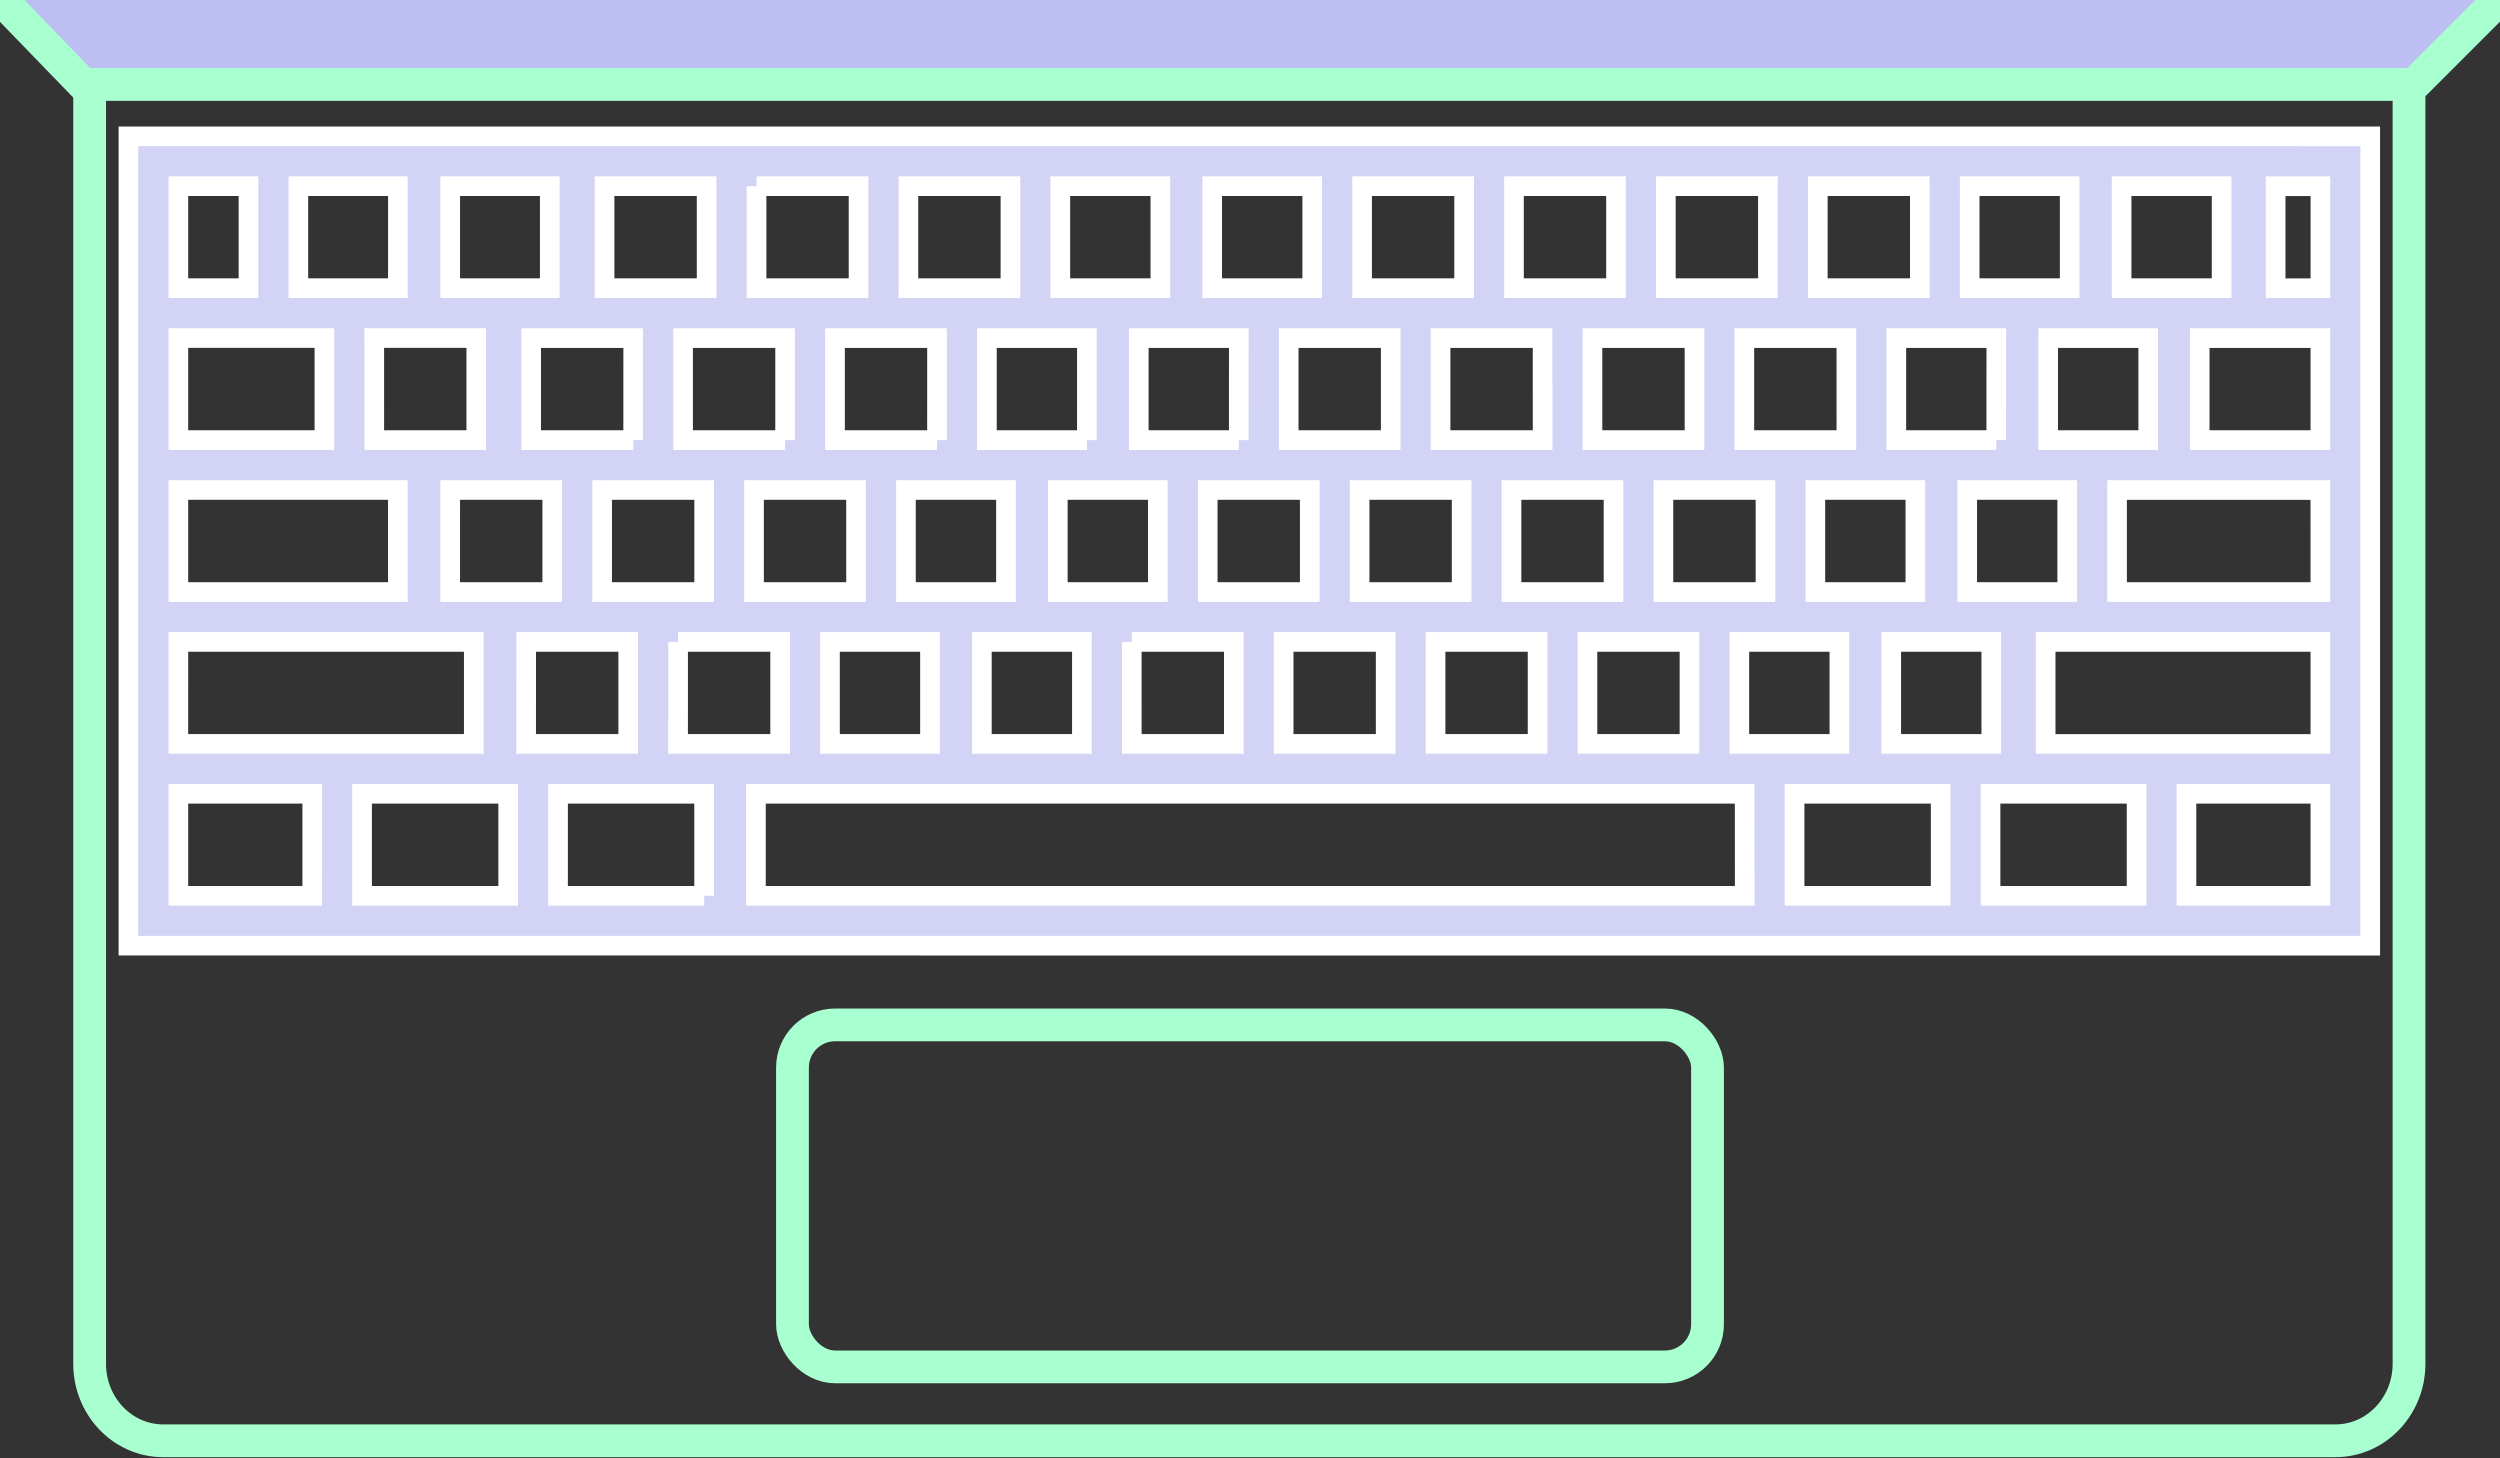 <svg width="763" height="445" viewBox="0 0 763 445" fill="none" xmlns="http://www.w3.org/2000/svg">
<rect x="0" y="0" width="763" height="445" fill="#333333" stroke="none"/>
<g clip-path="url(#clip0_347_5168)">
<path d="M712.711 -29.823H49.88C37.199 -29.823 27.358 -19.07 27.358 -6.362V416.271C27.358 428.979 37.199 439.732 49.88 439.732H712.711C725.392 439.732 735.232 428.979 735.232 416.271V-6.362C735.232 -19.07 725.392 -29.823 712.711 -29.823Z" stroke="#A8FFCF" stroke-width="10"/>
<path d="M693.255 41.608H39.197V288.618H230.121L532.469 288.625H723.393V41.616L693.255 41.608ZM678.037 56.819V87.952H647.509V56.819H678.037ZM630.911 180.688H600.39V149.548H630.911V180.688ZM114.225 103.176H145.365V134.317H136.639L122.19 134.324H114.232L114.225 103.176ZM609.282 134.324H578.754V103.184H609.275L609.268 134.324H609.282ZM561.38 180.688H554.042V149.548H584.57V180.688H561.38ZM283.832 180.688H276.493V149.548H307.021V180.688H283.832ZM183.77 149.548H214.911V180.688H183.77V149.548ZM230.127 149.548H261.268V180.688H230.127V149.548ZM322.851 149.548H353.372V180.688H322.844V149.548H322.851ZM368.596 149.548H399.736V180.688H368.596V149.548ZM414.953 149.548H446.093V180.688H414.953V149.548ZM461.31 149.548H492.45V180.688H461.31V149.548ZM507.674 149.548H538.829V180.688H507.674V149.548ZM563.519 134.323H532.372V103.183H563.512L563.519 134.323ZM517.162 134.323H486.022V103.183H517.162V134.323ZM470.811 134.323H439.656V103.183H470.803L470.811 134.323ZM424.439 134.323H393.306V103.183H424.453V134.323H424.439ZM378.082 134.323H347.554V103.183H378.082L378.075 134.323H378.082ZM331.73 134.323H301.202V103.183H331.723L331.716 134.323H331.73ZM285.985 134.323H254.845V103.183H285.978L285.971 134.323H285.985ZM239.628 134.323H208.473V103.183H239.614V134.323H239.628ZM193.264 134.323H162.109V103.183H193.256L193.249 134.323H193.264ZM137.404 149.548H168.545V180.688H137.397L137.404 149.548ZM160.587 195.9H191.728V227.04H160.58L160.587 195.9ZM206.944 195.9H238.099V227.04H206.952L206.959 195.9H206.944ZM253.309 195.9H283.83V227.04L253.309 227.047V195.9ZM299.666 195.9H330.194V227.04H299.666V195.9ZM345.411 195.9H376.566V227.04H345.425L345.418 195.9H345.411ZM391.768 195.9H422.908V227.04H391.768V195.9ZM438.132 195.9H469.273V227.04H438.132V195.9ZM484.489 195.9H515.63V227.04H484.489V195.9ZM530.847 195.9H561.382V227.04H547.709L532.491 227.047H530.847L530.847 195.9ZM577.211 195.9H607.739V227.04H577.204L577.211 195.9ZM625.099 134.324V103.184H655.634V134.324H625.099ZM601.147 56.819H631.667V87.952H601.139L601.147 56.819ZM554.795 56.819H585.935V87.952H554.788L554.795 56.819ZM508.423 56.819H539.564V87.952H508.416V56.819H508.423ZM462.066 56.819H493.207V87.952H462.066V56.819ZM415.714 56.819H446.855V87.952H415.714V56.819ZM400.49 56.819V87.952H369.961V56.819H400.49ZM323.612 56.819H354.14V87.952H323.612V56.819ZM277.247 56.819H308.388V87.952H277.24L277.247 56.819ZM230.89 56.819H262.03V87.952H230.897V56.819H230.89ZM184.518 56.819H215.659V87.952H184.511V56.819H184.518ZM167.785 56.819V87.952H137.406V56.819H167.785ZM91.056 56.819H121.435V87.952H91.056V56.819ZM54.435 56.819H75.83V87.952H54.435V56.819ZM54.435 103.176H99.013V134.317L54.435 134.324V103.176ZM54.435 149.548H121.427V180.688H54.435V149.548ZM54.435 195.9H144.601V227.04H95.296L54.433 227.047L54.435 195.9ZM95.298 273.404H54.435V242.264H95.305L95.298 273.404ZM155.101 273.404H110.507V242.264H155.101V273.404ZM214.911 273.404H170.317V242.264H214.896V273.404H214.911ZM532.492 273.404H230.709V242.264H532.473L532.492 273.404ZM592.294 273.404H547.701V242.264H592.294V273.404ZM652.09 273.404H607.511V242.264H652.09V273.404ZM708.177 273.404H667.307V242.264H708.177V273.404ZM708.177 227.047H624.33V195.907H708.177V227.047ZM708.177 180.69H646.124V149.55H708.17L708.177 180.69ZM708.177 134.326H671.343V103.185H708.177V134.326ZM694.525 87.969V56.836H708.191V87.969H694.525Z" fill="#D2D3F5" stroke="white" stroke-width="6"/>
<path d="M23.973 24.257L25.447 25.78H27.566H734.697H736.768L738.233 24.315L780.674 -18.126L789.21 -26.662H777.139H0.87H-13.506H-25.302L-17.099 -18.184L23.973 24.257Z" fill="#BDBEF1" stroke="#A8FFCF" stroke-width="10"/>
<rect x="241.864" y="312.803" width="279.272" height="104.371" rx="13" stroke="#A8FFCF" stroke-width="10"/>
</g>
<defs>
<clipPath id="clip0_347_5168">
<rect width="763" height="445" fill="white"/>
</clipPath>
</defs>
</svg>
